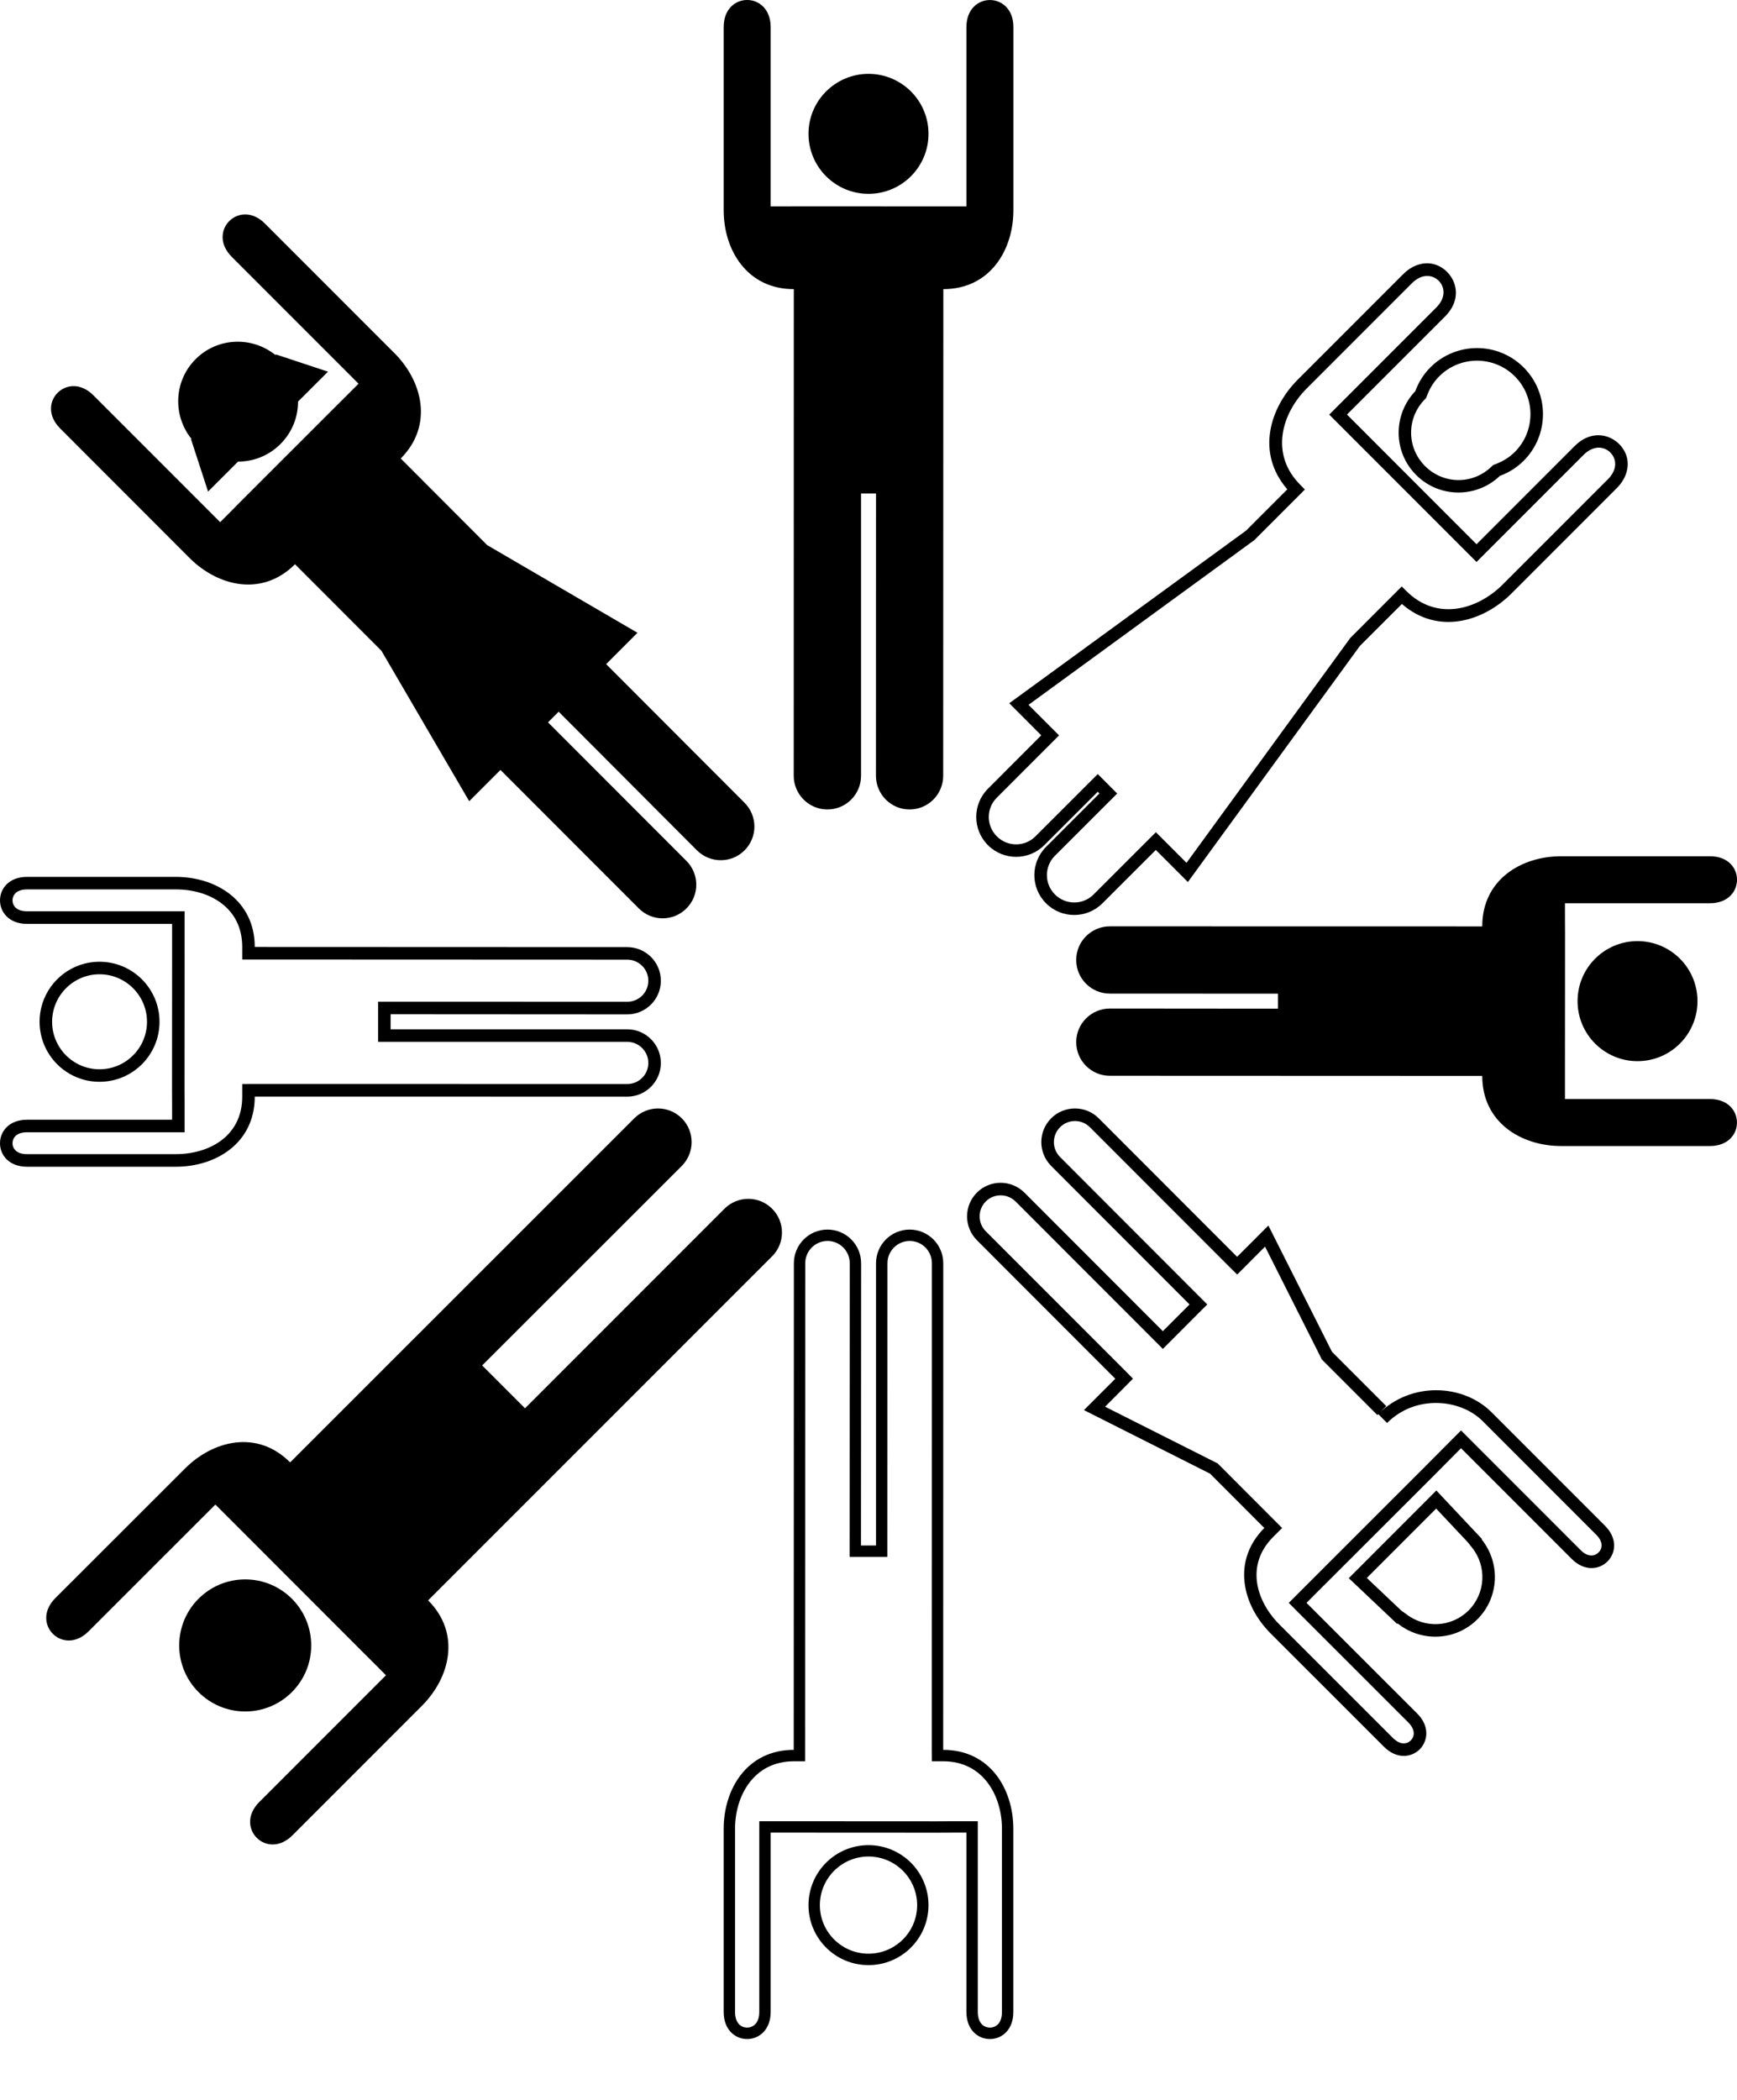 <?xml version="1.0" encoding="UTF-8"?>
<svg width="24px" height="29px" viewBox="0 0 24 29" version="1.1" xmlns="http://www.w3.org/2000/svg" xmlns:xlink="http://www.w3.org/1999/xlink">
    <title>noun-diversity-51630</title>
    <g id="Page-1" stroke="none" stroke-width="1" fill="none" fill-rule="evenodd">
        <g id="noun-diversity-51630" fill="#000000" fill-rule="nonzero">
            <path d="M12.829,1.848 C12.829,2.306 12.458,2.677 12,2.677 C11.543,2.677 11.171,2.306 11.171,1.848 C11.171,1.391 11.543,1.02 12,1.02 C12.458,1.02 12.829,1.391 12.829,1.848" id="Path"></path>
            <path d="M13.353,0.374 L13.353,2.85 L12.919,2.85 L11.061,2.849 L10.852,2.85 L10.648,2.85 L10.648,0.374 C10.648,-0.125 9.998,-0.125 9.999,0.374 L9.999,2.904 C9.999,3.454 10.323,3.993 10.967,3.993 L10.968,3.993 L10.967,10.714 C10.967,10.97 11.176,11.179 11.432,11.179 C11.689,11.179 11.897,10.97 11.897,10.714 L11.897,6.815 L12.104,6.815 L12.103,10.714 C12.103,10.97 12.311,11.179 12.567,11.179 C12.824,11.179 13.032,10.97 13.032,10.714 L13.034,3.993 C13.678,3.993 14.002,3.454 14.002,2.904 L14.002,0.374 C14.003,-0.124 13.353,-0.124 13.353,0.374 L13.353,0.374 Z" id="Path"></path>
            <path d="M4.3,22.724 C4.3,23.227 3.892,23.636 3.388,23.636 C2.884,23.636 2.476,23.227 2.476,22.724 C2.476,22.22 2.884,21.812 3.388,21.812 C3.892,21.812 4.3,22.22 4.3,22.724" id="Path"></path>
            <path d="M1.224,22.529 L2.976,20.778 L3.12,20.922 L3.283,21.085 L5.041,22.844 L5.189,22.991 L5.333,23.136 L3.582,24.887 C3.23,25.239 3.689,25.699 4.041,25.346 L5.83,23.557 C6.219,23.168 6.371,22.558 5.916,22.102 L5.915,22.102 L10.668,17.35 C10.85,17.169 10.85,16.874 10.668,16.693 C10.487,16.511 10.192,16.511 10.01,16.693 L7.254,19.449 L6.662,18.857 L9.42,16.102 C9.601,15.92 9.602,15.626 9.42,15.444 C9.238,15.263 8.944,15.263 8.763,15.445 L4.009,20.196 C3.554,19.74 2.943,19.892 2.555,20.282 L0.765,22.07 C0.413,22.422 0.872,22.882 1.224,22.529 L1.224,22.529 Z" id="Path"></path>
            <path d="M12,25.482 C11.542,25.482 11.171,25.853 11.171,26.311 C11.171,26.768 11.542,27.139 12,27.139 C12.458,27.139 12.829,26.768 12.829,26.311 C12.829,25.853 12.458,25.482 12,25.482 Z M12,26.981 C11.63,26.981 11.328,26.681 11.328,26.311 C11.328,25.94 11.63,25.639 12,25.639 C12.371,25.639 12.672,25.94 12.672,26.311 C12.672,26.681 12.371,26.981 12,26.981 Z" id="Shape"></path>
            <path d="M10.323,28.16 C10.485,28.16 10.648,28.035 10.648,27.786 L10.648,25.309 L11.082,25.309 L12.94,25.31 L13.149,25.309 L13.353,25.309 L13.353,27.786 C13.353,28.035 13.515,28.16 13.678,28.16 C13.84,28.16 14.002,28.035 14.001,27.786 L14.001,25.256 C14.001,24.705 13.677,24.166 13.033,24.166 L13.032,24.166 L13.033,17.446 C13.033,17.189 12.825,16.981 12.569,16.981 C12.312,16.981 12.104,17.189 12.104,17.446 L12.104,21.344 L11.896,21.344 L11.898,17.446 C11.898,17.189 11.69,16.981 11.434,16.981 C11.176,16.981 10.969,17.189 10.969,17.446 L10.967,24.166 C10.323,24.166 9.999,24.706 9.999,25.256 L9.999,27.786 C9.999,28.035 10.161,28.16 10.323,28.16 L10.323,28.16 Z M10.156,25.256 C10.156,24.807 10.41,24.324 10.967,24.324 L11.124,24.324 L11.124,24.166 L11.126,17.446 C11.126,17.276 11.264,17.138 11.434,17.138 C11.603,17.138 11.741,17.276 11.741,17.446 L11.739,21.344 L11.739,21.501 L12.261,21.501 L12.261,21.344 L12.262,17.446 C12.262,17.276 12.4,17.138 12.569,17.138 C12.739,17.138 12.876,17.276 12.876,17.446 L12.875,24.166 L12.876,24.324 L13.034,24.324 C13.59,24.324 13.844,24.807 13.844,25.256 L13.844,27.786 C13.844,27.86 13.825,27.92 13.787,27.958 C13.758,27.986 13.719,28.002 13.677,28.002 C13.6,28.002 13.51,27.946 13.51,27.786 L13.51,25.309 L13.51,25.152 L13.147,25.152 L12.94,25.153 L11.082,25.152 L10.491,25.152 L10.491,27.786 C10.491,27.946 10.4,28.002 10.323,28.002 C10.281,28.002 10.242,27.986 10.214,27.958 C10.176,27.92 10.156,27.86 10.156,27.786 L10.156,25.256 Z" id="Shape"></path>
            <path d="M23.454,13.826 C23.454,14.284 23.083,14.655 22.625,14.655 C22.168,14.655 21.797,14.284 21.797,13.826 C21.797,13.368 22.168,12.997 22.625,12.997 C23.083,12.997 23.454,13.368 23.454,13.826" id="Path"></path>
            <path d="M23.626,15.178 L21.623,15.178 L21.623,14.744 L21.624,12.886 L21.623,12.678 L21.623,12.474 L23.626,12.474 C24.125,12.474 24.125,11.824 23.626,11.825 L21.57,11.825 C21.019,11.825 20.48,12.149 20.48,12.793 L20.48,12.794 L15.335,12.793 C15.078,12.793 14.87,13.001 14.87,13.257 C14.87,13.515 15.078,13.722 15.335,13.722 L17.658,13.723 L17.658,13.93 L15.335,13.928 C15.078,13.929 14.87,14.136 14.87,14.392 C14.87,14.649 15.078,14.857 15.335,14.857 L20.48,14.859 C20.48,15.503 21.02,15.827 21.57,15.827 L23.626,15.827 C24.124,15.828 24.124,15.178 23.626,15.178 L23.626,15.178 Z" id="Path"></path>
            <path d="M2.204,14.111 C2.204,13.654 1.833,13.282 1.375,13.282 C0.918,13.282 0.547,13.653 0.547,14.111 C0.547,14.569 0.918,14.94 1.375,14.94 C1.833,14.94 2.204,14.569 2.204,14.111 Z M0.72,14.111 C0.72,13.75 1.014,13.455 1.375,13.455 C1.737,13.455 2.031,13.75 2.031,14.111 C2.031,14.473 1.737,14.767 1.375,14.767 C1.014,14.767 0.72,14.473 0.72,14.111 Z" id="Shape"></path>
            <path d="M0,12.434 C0,12.596 0.124,12.759 0.373,12.759 L2.378,12.759 L2.378,13.193 L2.377,15.051 L2.378,15.26 L2.378,15.464 L0.373,15.464 C0.124,15.464 0,15.626 0,15.789 C0,15.951 0.124,16.113 0.373,16.113 L2.431,16.113 C2.981,16.113 3.52,15.789 3.52,15.145 L3.52,15.144 L8.666,15.145 C8.922,15.145 9.131,14.937 9.131,14.68 C9.131,14.423 8.922,14.215 8.666,14.215 L5.397,14.215 L5.397,14.007 L8.666,14.009 C8.922,14.009 9.131,13.801 9.131,13.545 C9.131,13.287 8.922,13.08 8.666,13.08 L3.52,13.078 C3.52,12.434 2.981,12.11 2.431,12.11 L0.373,12.11 C0.124,12.11 0,12.272 0,12.434 L0,12.434 Z M2.431,12.283 C2.887,12.283 3.347,12.529 3.347,13.078 L3.347,13.251 L3.52,13.251 L8.666,13.253 C8.827,13.253 8.958,13.384 8.958,13.544 C8.958,13.705 8.827,13.835 8.666,13.835 L5.397,13.834 L5.224,13.834 L5.224,14.388 L5.397,14.388 L8.666,14.388 C8.827,14.388 8.958,14.519 8.958,14.68 C8.958,14.841 8.827,14.971 8.666,14.971 L3.52,14.97 L3.347,14.971 L3.347,15.145 C3.347,15.694 2.886,15.939 2.431,15.939 L0.373,15.939 C0.303,15.94 0.248,15.921 0.213,15.886 C0.187,15.861 0.173,15.827 0.173,15.789 C0.173,15.715 0.226,15.637 0.373,15.637 L2.551,15.637 L2.551,15.259 L2.55,15.051 L2.551,13.193 L2.551,12.585 L0.373,12.585 C0.226,12.585 0.173,12.507 0.173,12.434 C0.173,12.397 0.187,12.362 0.213,12.336 C0.248,12.301 0.303,12.283 0.373,12.283 L2.431,12.283 L2.431,12.283 Z" id="Shape"></path>
            <path d="M3.875,6.132 C4.037,5.971 4.118,5.759 4.118,5.546 L4.532,5.133 L3.813,4.895 L3.806,4.903 C3.48,4.641 3.005,4.658 2.703,4.96 C2.401,5.262 2.384,5.737 2.646,6.062 L2.64,6.068 L2.875,6.789 L3.289,6.375 C3.501,6.375 3.714,6.294 3.875,6.132 L3.875,6.132 Z" id="Path"></path>
            <path d="M5.45,4.877 L3.661,3.088 C3.31,2.735 2.85,3.195 3.202,3.547 L4.954,5.299 L4.81,5.443 L4.647,5.605 L3.333,6.918 L3.186,7.067 L3.042,7.211 L1.29,5.459 C0.938,5.107 0.478,5.566 0.832,5.918 L2.62,7.707 C3.01,8.096 3.62,8.248 4.075,7.793 L4.076,7.792 L5.27,8.987 L6.483,11.065 L6.915,10.633 L8.827,12.546 C9.009,12.728 9.303,12.728 9.484,12.546 C9.667,12.364 9.665,12.07 9.484,11.889 L7.572,9.976 L7.719,9.829 L9.63,11.744 C9.812,11.925 10.106,11.925 10.287,11.744 C10.47,11.561 10.468,11.268 10.287,11.086 L8.375,9.172 L8.808,8.739 L6.731,7.528 L5.537,6.332 C5.991,5.876 5.839,5.266 5.45,4.877 L5.45,4.877 Z" id="Path"></path>
            <path d="M17.555,22.557 L19.122,24.123 C19.298,24.299 19.5,24.273 19.616,24.159 C19.73,24.043 19.757,23.84 19.581,23.664 L18.052,22.136 L18.196,21.991 L18.471,21.717 L19.785,20.405 L20.043,20.145 L20.187,20 L21.716,21.529 C21.892,21.705 22.096,21.679 22.211,21.564 C22.325,21.449 22.352,21.246 22.175,21.07 L20.608,19.503 C20.22,19.115 19.498,19.073 19.043,19.529 L19.165,19.652 C19.562,19.255 20.18,19.32 20.486,19.626 L22.053,21.193 C22.103,21.242 22.129,21.294 22.129,21.343 C22.129,21.379 22.114,21.414 22.087,21.44 C22.035,21.492 21.943,21.511 21.839,21.407 L20.31,19.878 L20.187,19.755 L20.064,19.878 L19.92,20.023 L19.662,20.282 L18.348,21.595 L18.074,21.869 L17.93,22.013 L17.807,22.136 L17.929,22.259 L19.458,23.787 C19.562,23.892 19.544,23.984 19.493,24.036 C19.466,24.062 19.432,24.077 19.395,24.077 C19.346,24.077 19.295,24.05 19.245,24.001 L17.678,22.435 C17.355,22.112 17.204,21.613 17.592,21.225 L17.715,21.102 L17.592,20.979 L16.843,20.229 L16.823,20.209 L16.798,20.197 L15.269,19.427 L15.532,19.163 L15.654,19.04 L15.533,18.917 L13.621,17.005 C13.507,16.891 13.507,16.706 13.621,16.592 C13.733,16.48 13.918,16.48 14.032,16.593 L15.944,18.506 L16.067,18.629 L16.19,18.506 L16.558,18.137 L16.681,18.015 L16.558,17.892 L14.647,15.979 C14.533,15.865 14.533,15.681 14.647,15.567 C14.76,15.453 14.945,15.453 15.059,15.567 L16.971,17.48 L17.094,17.602 L17.216,17.48 L17.479,17.216 L18.25,18.747 L18.262,18.772 L18.281,18.792 L19.031,19.542 L19.154,19.419 L18.404,18.669 L17.525,16.925 L17.093,17.357 L15.181,15.444 C15,15.263 14.705,15.263 14.524,15.444 C14.342,15.626 14.343,15.92 14.524,16.102 L16.436,18.015 L16.067,18.384 L14.155,16.471 C13.974,16.29 13.679,16.289 13.498,16.47 C13.316,16.652 13.317,16.946 13.498,17.128 L15.41,19.041 L14.977,19.474 L16.72,20.352 L17.469,21.102 C17.015,21.558 17.167,22.168 17.555,22.557 L17.555,22.557 Z" id="Path"></path>
            <path d="M19.304,22.427 L19.311,22.42 C19.637,22.681 20.112,22.664 20.414,22.362 C20.715,22.06 20.733,21.585 20.472,21.26 L20.477,21.255 L19.846,20.584 L18.636,21.795 L19.304,22.427 Z M19.843,20.834 L20.281,21.3 L20.336,21.369 C20.547,21.63 20.527,22.004 20.292,22.24 C20.056,22.476 19.682,22.494 19.42,22.284 L19.365,22.246 L18.885,21.792 L19.843,20.834 Z" id="Shape"></path>
            <path d="M19.567,6.56 C19.886,6.879 20.4,6.882 20.724,6.572 C20.844,6.528 20.956,6.46 21.053,6.363 C21.408,6.008 21.408,5.43 21.052,5.074 C20.696,4.718 20.119,4.718 19.763,5.074 C19.667,5.17 19.599,5.283 19.555,5.402 C19.245,5.728 19.248,6.241 19.567,6.56 L19.567,6.56 Z M20.93,5.197 C21.218,5.485 21.218,5.953 20.931,6.241 C20.857,6.315 20.767,6.371 20.664,6.41 L20.631,6.422 L20.605,6.447 C20.345,6.695 19.944,6.69 19.69,6.437 C19.437,6.184 19.432,5.782 19.68,5.522 L19.705,5.496 L19.717,5.463 C19.756,5.36 19.812,5.27 19.886,5.197 C20.173,4.909 20.642,4.909 20.93,5.197 L20.93,5.197 Z" id="Shape"></path>
            <path d="M20.884,8.196 L22.338,6.742 C22.464,6.616 22.49,6.49 22.49,6.407 C22.491,6.098 22.082,5.835 21.757,6.16 L20.401,7.516 L18.611,5.725 L19.967,4.37 C20.292,4.044 20.028,3.636 19.719,3.636 C19.636,3.636 19.51,3.663 19.386,3.788 L17.931,5.243 C17.547,5.627 17.349,6.254 17.787,6.758 L17.218,7.327 L13.945,9.712 L14.387,10.155 L13.65,10.893 C13.435,11.108 13.435,11.457 13.65,11.672 C13.865,11.887 14.214,11.887 14.429,11.672 L15.167,10.935 L15.191,10.958 L14.453,11.696 C14.238,11.911 14.238,12.26 14.453,12.475 C14.667,12.69 15.017,12.69 15.232,12.475 L15.97,11.738 L16.413,12.181 L18.789,8.921 L19.37,8.341 C19.873,8.778 20.5,8.58 20.884,8.196 L20.884,8.196 Z M18.658,8.809 L16.394,11.916 L15.971,11.493 L15.11,12.353 C14.962,12.501 14.723,12.5 14.576,12.353 C14.428,12.205 14.428,11.966 14.576,11.818 L15.436,10.959 L15.168,10.69 L14.307,11.55 C14.16,11.698 13.92,11.698 13.773,11.55 C13.625,11.403 13.625,11.163 13.773,11.016 L14.633,10.156 L14.211,9.734 L17.331,7.459 L17.968,6.822 L18.029,6.76 L17.968,6.698 C17.54,6.271 17.712,5.707 18.054,5.366 L19.508,3.912 C19.574,3.846 19.647,3.811 19.72,3.811 C19.896,3.809 20.056,4.036 19.844,4.248 L18.366,5.726 L20.401,7.761 L21.879,6.283 C22.091,6.072 22.317,6.231 22.317,6.407 C22.317,6.48 22.282,6.553 22.216,6.619 L20.761,8.074 C20.419,8.415 19.857,8.588 19.429,8.16 L19.368,8.099 L18.658,8.809 Z" id="Shape"></path>
        </g>
    </g>
</svg>